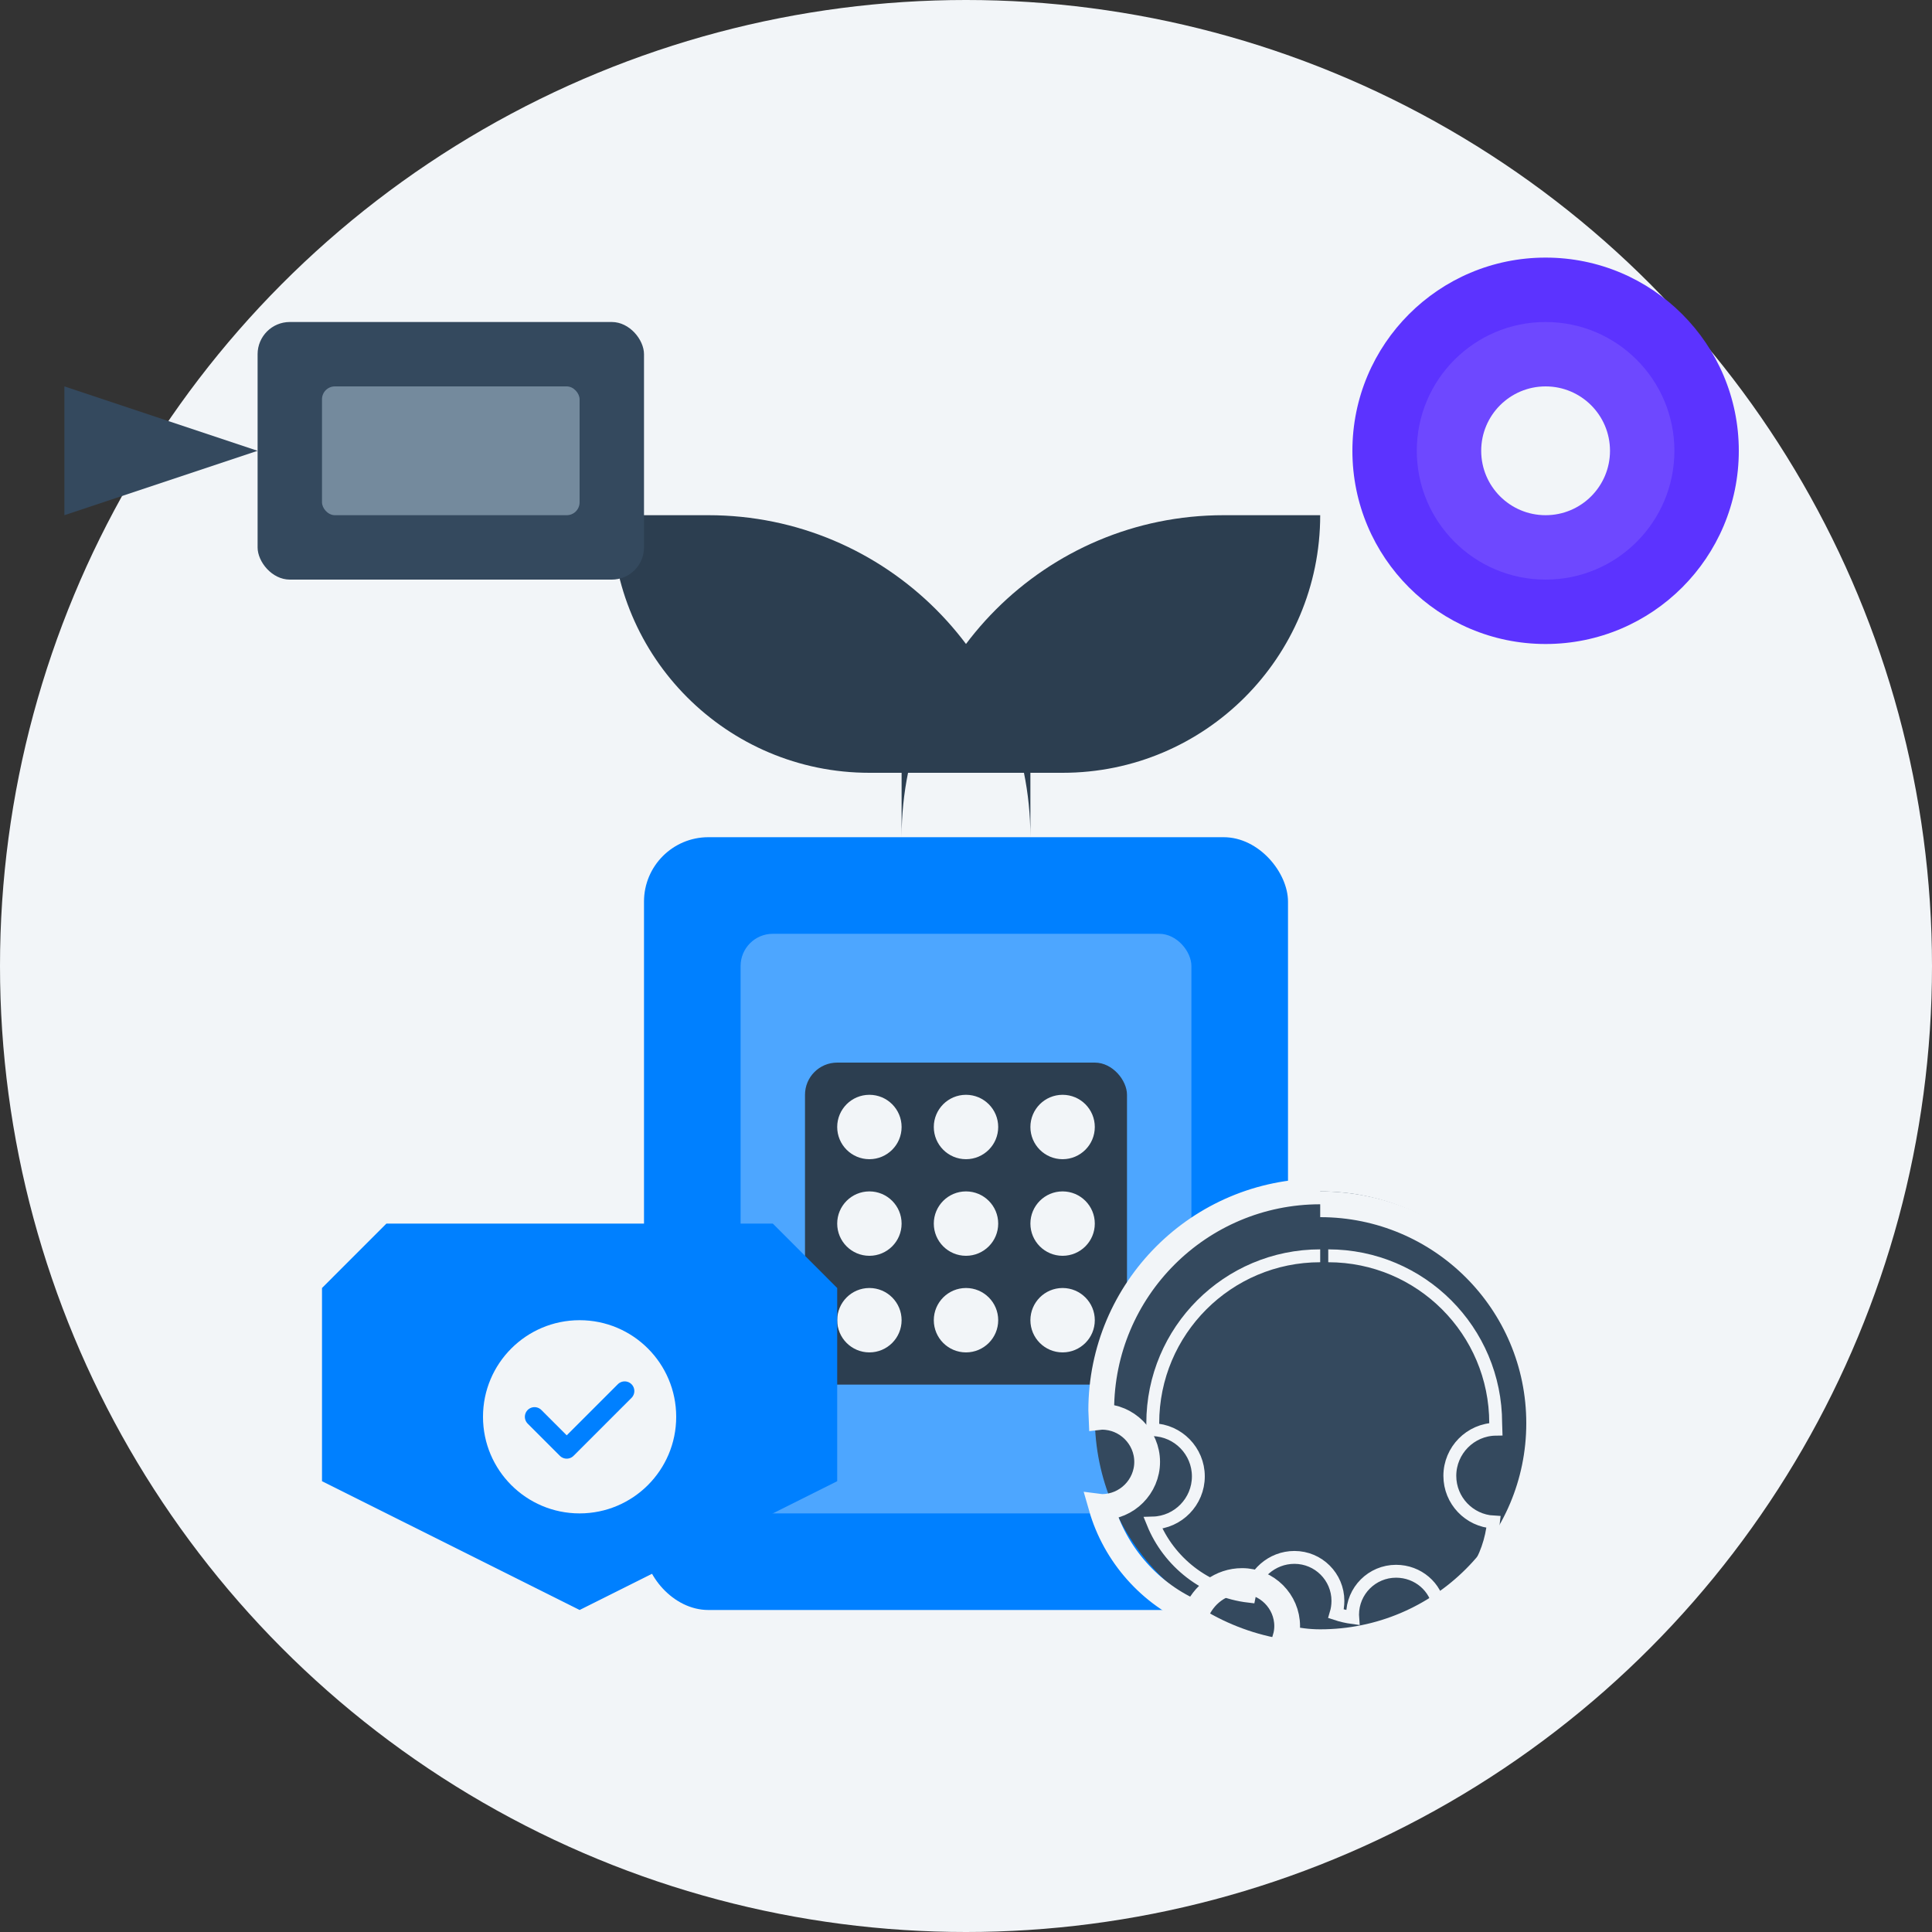 <svg width="300" height="300" viewBox="0 0 300 300" fill="none" xmlns="http://www.w3.org/2000/svg">
  <rect x="0" y="0" width="300" height="300" fill="#333333" stroke="none"/>
  <!-- Background Circle -->
  <circle cx="150" cy="150" r="150" fill="#F2F5F8"/>
  
  <!-- Lock Body -->
  <rect x="100" y="130" width="100" height="120" rx="10" fill="#0080FF"/>
  <rect x="115" y="145" width="70" height="90" rx="5" fill="#4DA6FF"/>
  
  <!-- Lock Shackle -->
  <path d="M160 130C160 102.386 137.614 80 110 80H95C95 102.091 112.909 120 135 120H160V130Z" fill="#2C3E50"/>
  <path d="M140 130C140 102.386 162.386 80 190 80H205C205 102.091 187.091 120 165 120H140V130Z" fill="#2C3E50"/>
  
  <!-- Security Camera -->
  <rect x="40" y="50" width="60" height="40" rx="5" fill="#34495E"/>
  <rect x="50" y="60" width="40" height="20" rx="2" fill="#748A9D"/>
  <path d="M40 70L10 80L10 60L40 70Z" fill="#34495E"/>
  
  <!-- GPS Tracker -->
  <circle cx="240" cy="70" r="30" fill="#5C33FF"/>
  <circle cx="240" cy="70" r="20" fill="#6E48FF"/>
  <circle cx="240" cy="70" r="10" fill="#F2F5F8"/>
  
  <!-- Keypad -->
  <rect x="125" y="165" width="50" height="50" rx="5" fill="#2C3E50"/>
  <circle cx="135" cy="175" r="5" fill="#F2F5F8"/>
  <circle cx="150" cy="175" r="5" fill="#F2F5F8"/>
  <circle cx="165" cy="175" r="5" fill="#F2F5F8"/>
  <circle cx="135" cy="190" r="5" fill="#F2F5F8"/>
  <circle cx="150" cy="190" r="5" fill="#F2F5F8"/>
  <circle cx="165" cy="190" r="5" fill="#F2F5F8"/>
  <circle cx="135" cy="205" r="5" fill="#F2F5F8"/>
  <circle cx="150" cy="205" r="5" fill="#F2F5F8"/>
  <circle cx="165" cy="205" r="5" fill="#F2F5F8"/>
  
  <!-- Security Shield -->
  <path d="M50 200L60 190H90V250L50 230V200Z" fill="#0080FF"/>
  <path d="M90 190H120L130 200V230L90 250V190Z" fill="#0080FF"/>
  <circle cx="90" cy="220" r="15" fill="#F2F5F8"/>
  <path d="M83 220L88 225L97 216" stroke="#0080FF" stroke-width="3" stroke-linecap="round" stroke-linejoin="round"/>
  
  <!-- Fingerprint -->
  <circle cx="205" cy="220" r="35" fill="#34495E"/>
  <path d="M205 185C186.222 185 171 200.222 171 219C171 219.338 171.009 219.673 171.026 220.007C171.06 220.003 171.094 220 171.129 220C174.971 220 178.129 223.157 178.129 227C178.129 230.843 174.971 234 171.129 234C171.094 234 171.06 233.997 171.026 233.993C173.148 241.421 178.649 247.595 185.702 250.547C186.82 247.632 189.599 245.5 192.871 245.5C196.714 245.5 199.871 248.657 199.871 252.5C199.871 253.131 199.782 253.742 199.615 254.322C201.354 254.766 203.157 255 205 255C223.778 255 239 239.778 239 221C239 202.222 223.778 187 205 187" stroke="#F2F5F8" stroke-width="4"/>
  <path d="M205 195C190.64 195 179 206.64 179 221C179 221.338 179.012 221.673 179.037 222.005C182.932 222.112 186.079 225.323 186.079 229.25C186.079 233.177 182.932 236.388 179.037 236.495C181.495 242.537 187.162 247.077 193.963 247.866C194.596 244.447 197.479 241.833 201 241.833C204.728 241.833 207.75 244.855 207.75 248.583C207.75 249.278 207.649 249.95 207.46 250.584C208.296 250.858 209.161 251.058 210.046 251.178C210.035 251.032 210.029 250.884 210.029 250.734C210.029 247.006 213.052 243.984 216.779 243.984C220.168 243.984 222.994 246.412 223.446 249.642C228.138 246.909 231.35 242.022 231.917 236.339C228.135 236.138 225.129 232.995 225.129 229.168C225.129 225.208 228.334 221.968 232.276 221.923C232.265 221.616 232.25 221.31 232.25 221C232.25 206.64 220.61 195 206.25 195" stroke="#F2F5F8" stroke-width="2"/>
</svg>
